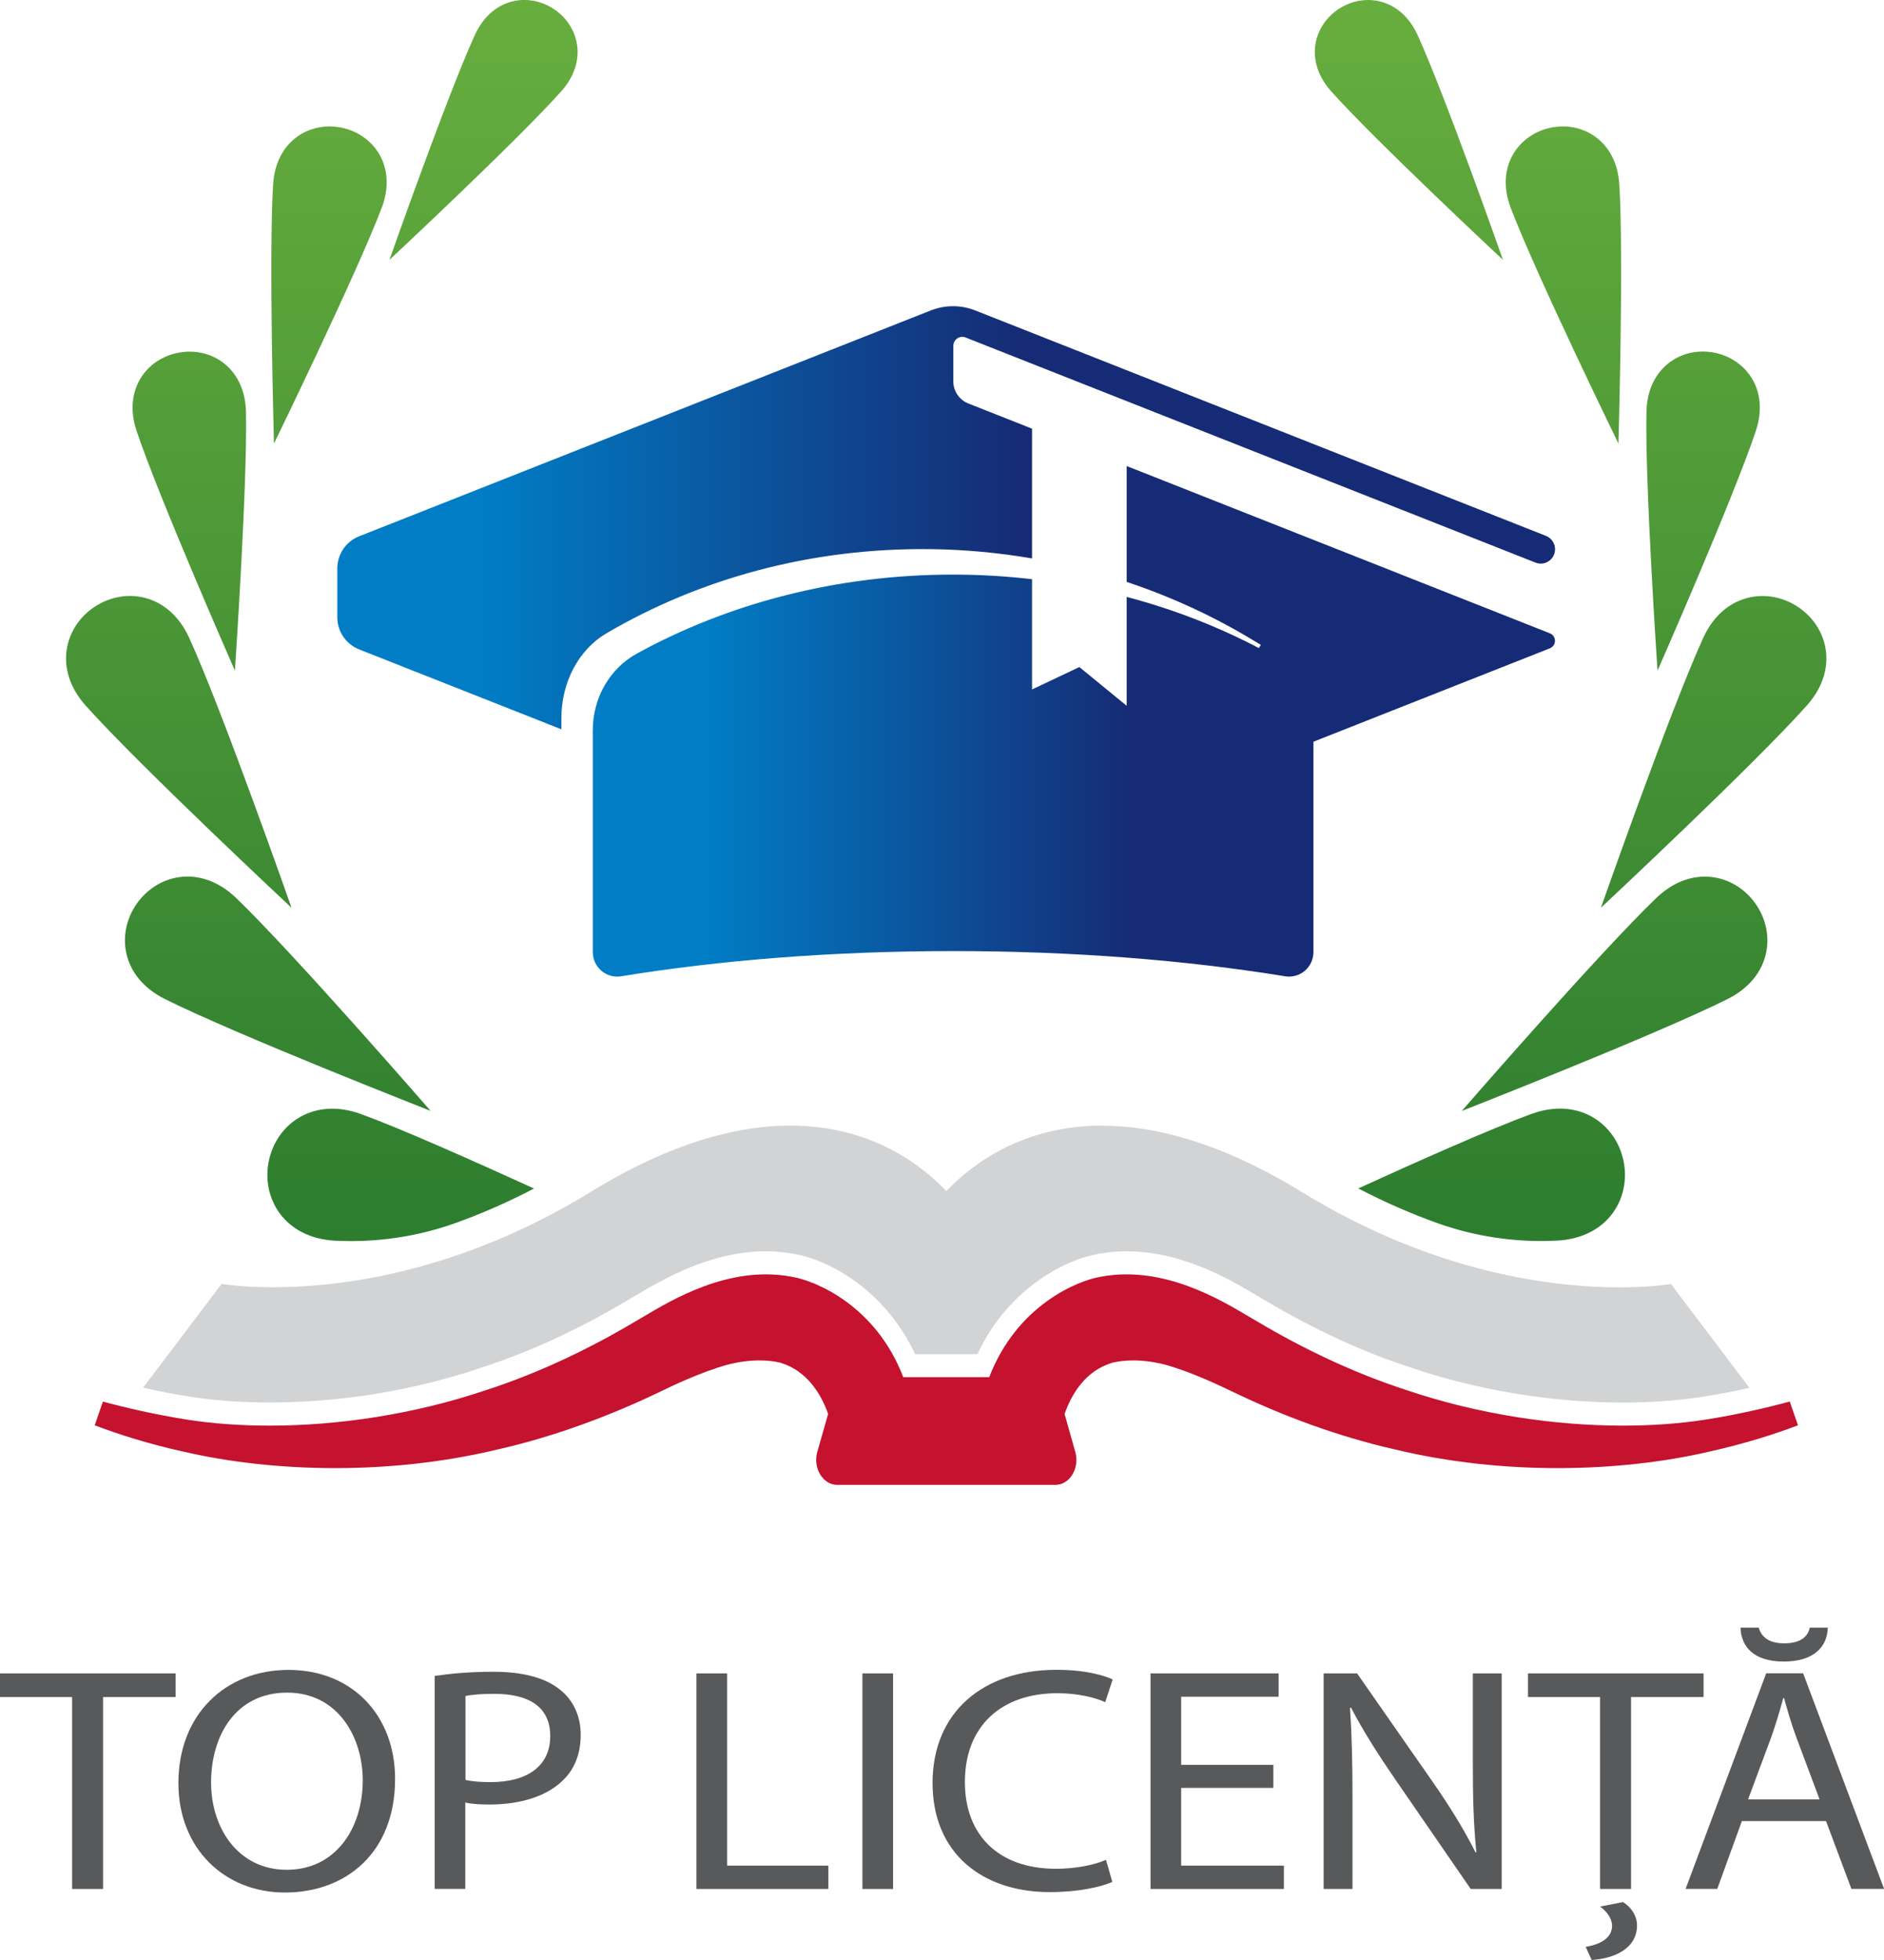 <?xml version="1.0" encoding="UTF-8"?>
<svg xmlns="http://www.w3.org/2000/svg" xmlns:xlink="http://www.w3.org/1999/xlink" id="Layer_2" viewBox="0 0 221.36 230.21">
  <defs>
    <style>
      .cls-1 {
        fill: #58595b;
      }

      .cls-1, .cls-2, .cls-3, .cls-4, .cls-5, .cls-6, .cls-7 {
        stroke-width: 0px;
      }

      .cls-2 {
        fill: url(#linear-gradient);
      }

      .cls-3 {
        fill: url(#linear-gradient-2);
      }

      .cls-4 {
        fill: url(#linear-gradient-3);
      }

      .cls-5 {
        fill: #c4122f;
      }

      .cls-6 {
        fill: url(#linear-gradient-4);
      }

      .cls-7 {
        fill: #d1d3d4;
      }
    </style>
    <linearGradient id="linear-gradient" x1="184.54" y1="145.77" x2="184.54" y2="0" gradientUnits="userSpaceOnUse">
      <stop offset="0" stop-color="#2d7d2f"></stop>
      <stop offset="1" stop-color="#67ae3e"></stop>
    </linearGradient>
    <linearGradient id="linear-gradient-2" x1="37.81" y1="145.77" x2="37.81" y2="0" xlink:href="#linear-gradient"></linearGradient>
    <linearGradient id="linear-gradient-3" x1="39.64" y1="60.81" x2="182.71" y2="60.81" gradientUnits="userSpaceOnUse">
      <stop offset=".12" stop-color="#007dc5"></stop>
      <stop offset=".56" stop-color="#162b75"></stop>
    </linearGradient>
    <linearGradient id="linear-gradient-4" x1="69.64" y1="84.72" x2="182.69" y2="84.72" xlink:href="#linear-gradient-3"></linearGradient>
  </defs>
  <g id="Logo">
    <g>
      <g>
        <path class="cls-1" d="M8.47,199.33H0v-2.78h20.63v2.78h-8.52v22.54h-3.64v-22.54Z"></path>
        <path class="cls-1" d="M46.42,208.95c0,8.72-5.83,13.34-12.94,13.34s-12.52-5.18-12.52-12.85c0-8.04,5.5-13.3,12.94-13.3s12.52,5.3,12.52,12.81ZM24.8,209.36c0,5.41,3.22,10.26,8.89,10.26s8.93-4.77,8.93-10.52c0-5.03-2.89-10.29-8.89-10.29s-8.93,5-8.93,10.56Z"></path>
        <path class="cls-1" d="M51.08,196.85c1.74-.26,4.01-.49,6.9-.49,3.56,0,6.16.75,7.81,2.1,1.53,1.2,2.44,3.04,2.44,5.3s-.74,4.09-2.15,5.41c-1.9,1.84-5,2.78-8.52,2.78-1.07,0-2.07-.04-2.89-.23v10.14h-3.6v-25.02ZM54.68,209.06c.79.19,1.78.26,2.98.26,4.34,0,6.99-1.92,6.99-5.41s-2.6-4.96-6.57-4.96c-1.57,0-2.77.11-3.39.26v9.84Z"></path>
        <path class="cls-1" d="M81.83,196.55h3.6v22.58h11.9v2.74h-15.5v-25.32Z"></path>
        <path class="cls-1" d="M104.93,196.55v25.32h-3.6v-25.32h3.6Z"></path>
        <path class="cls-1" d="M130.69,221.04c-1.32.6-3.97,1.2-7.36,1.2-7.85,0-13.76-4.51-13.76-12.81s5.91-13.3,14.55-13.3c3.47,0,5.66.68,6.61,1.13l-.87,2.67c-1.36-.6-3.31-1.05-5.62-1.05-6.53,0-10.87,3.79-10.87,10.44,0,6.2,3.93,10.18,10.71,10.18,2.19,0,4.42-.41,5.87-1.05l.74,2.59Z"></path>
        <path class="cls-1" d="M149.61,210h-10.83v9.13h12.07v2.74h-15.67v-25.32h15.05v2.74h-11.45v8h10.83v2.71Z"></path>
        <path class="cls-1" d="M155.52,221.87v-25.32h3.93l8.93,12.81c2.07,2.97,3.68,5.63,5,8.23l.08-.04c-.33-3.38-.41-6.46-.41-10.41v-10.59h3.39v25.32h-3.64l-8.85-12.85c-1.94-2.82-3.8-5.71-5.21-8.45l-.12.04c.21,3.19.29,6.24.29,10.44v10.82h-3.39Z"></path>
        <path class="cls-1" d="M188,199.33h-8.47v-2.78h20.63v2.78h-8.52v22.54h-3.64v-22.54ZM186.31,228.67c1.61-.26,3.1-.98,3.1-2.48,0-.86-.66-1.73-1.41-2.25l2.69-.53c.83.49,1.65,1.5,1.65,2.74,0,2.78-2.77,3.91-5.33,4.06l-.7-1.54Z"></path>
        <path class="cls-1" d="M204.66,213.9l-2.89,7.96h-3.72l9.47-25.32h4.34l9.51,25.32h-3.84l-2.98-7.96h-9.88ZM206.64,191.18c.25.86.95,1.84,2.98,1.84s2.81-.86,3.02-1.84h2.11c-.04,2.22-1.61,3.98-5.17,3.98s-5-1.77-5.08-3.98h2.15ZM213.79,211.35l-2.73-7.29c-.62-1.65-1.03-3.16-1.45-4.62h-.08c-.41,1.5-.87,3.04-1.41,4.58l-2.73,7.33h8.39Z"></path>
      </g>
      <g>
        <path class="cls-2" d="M182.93,145.72s-.04,0-.05,0c-4.8.24-9.6-.47-14.12-2.1-2.92-1.05-6-2.38-9.17-4.03,7.09-3.24,15.56-7,20.31-8.74,5.62-2.06,9.97,1.16,10.86,5.53.89,4.37-1.85,9.03-7.83,9.34ZM176.59,30.52s-6.79-19.31-10.04-26.42c-1.99-4.35-6.26-5-9.24-3.06-2.98,1.95-4.09,6.12-.9,9.69,5.21,5.83,20.18,19.79,20.18,19.79ZM194.62,105.46c-6.77,6.5-22.87,25.03-22.87,25.03,0,0,22.85-8.95,31.24-13.15,5.13-2.57,5.73-7.71,3.27-11.2-2.46-3.49-7.51-4.64-11.65-.67ZM190.16,52.1s.63-22.04.1-30.45c-.32-5.14-4.36-7.45-8.11-6.64-3.75.81-6.48,4.58-4.65,9.4,2.99,7.88,12.66,27.69,12.66,27.69ZM206.3,50.61c1.64-4.89-1.24-8.54-5.01-9.21s-7.72,1.8-7.84,6.95c-.19,8.42,1.3,30.42,1.3,30.42,0,0,8.88-20.18,11.56-28.17ZM211.2,71.25c-3.57-2.33-8.7-1.54-11.08,3.67-3.89,8.53-12.02,31.7-12.02,31.7,0,0,17.94-16.75,24.19-23.75,3.82-4.28,2.48-9.29-1.09-11.62Z"></path>
        <path class="cls-3" d="M62.75,139.6c-3.17,1.65-6.24,2.98-9.17,4.03-4.52,1.63-9.32,2.33-14.12,2.1-.02,0-.04,0-.05,0-5.98-.3-8.72-4.97-7.83-9.34.89-4.37,5.23-7.59,10.86-5.53,4.75,1.74,13.22,5.51,20.31,8.74ZM34.25,106.62s-8.12-23.16-12.02-31.7c-2.38-5.22-7.5-6.01-11.08-3.67-3.57,2.33-4.91,7.34-1.09,11.62,6.25,7,24.19,23.75,24.19,23.75ZM27.73,105.46c-4.14-3.97-9.19-2.82-11.65.67-2.46,3.49-1.86,8.63,3.27,11.2,8.39,4.2,31.24,13.15,31.24,13.15,0,0-16.1-18.53-22.87-25.03ZM27.6,78.78s1.49-22,1.3-30.42c-.12-5.15-4.07-7.62-7.84-6.95-3.78.66-6.65,4.32-5.01,9.21,2.68,7.99,11.56,28.17,11.56,28.17ZM44.85,24.41c1.83-4.82-.9-8.59-4.65-9.4-3.75-.81-7.79,1.5-8.11,6.64-.52,8.41.1,30.45.1,30.45,0,0,9.66-19.82,12.66-27.69ZM65.94,10.73c3.19-3.57,2.08-7.74-.9-9.69-2.98-1.95-7.25-1.29-9.24,3.06-3.25,7.11-10.04,26.42-10.04,26.42,0,0,14.97-13.96,20.18-19.79Z"></path>
        <path class="cls-5" d="M12.07,164.62c2.74.74,6.23,1.55,10.01,2.14,2.92.45,6.16.69,9.6.69,7.92,0,16.89-1.28,25.48-4.19,6.17-2,12.11-4.85,17.44-8.02,2.41-1.34,8.47-5.56,15.39-5.56,1.02,0,2.06.09,3.12.3,2.64.44,9.79,3.33,13.02,11.78h10.1c3.24-8.45,10.39-11.34,13.02-11.78,1.05-.21,2.09-.3,3.12-.3,6.91,0,12.97,4.21,15.39,5.56,5.33,3.17,11.27,6.01,17.44,8.02,8.59,2.91,17.57,4.19,25.48,4.19,3.44,0,6.68-.24,9.6-.69,3.78-.59,7.27-1.4,10.01-2.14l.96,2.79c-2.68,1.02-6.25,2.17-10.5,3.11-5.08,1.18-11.19,1.92-17.74,1.92-6.16,0-12.71-.65-19.18-2.21-6.68-1.52-13.22-3.96-19.15-6.83-.7-.33-4.53-2.22-7.75-3.1-1.35-.35-2.62-.51-3.78-.51-.9,0-1.72.1-2.46.27-3.23.97-4.82,3.78-5.61,6.02l1.26,4.45c.54,1.91-.65,3.88-2.34,3.88h-25.63c-1.69,0-2.88-1.98-2.34-3.88l1.27-4.46c-.8-2.25-2.41-5.04-5.61-6.01-.73-.18-1.56-.27-2.46-.27-1.16,0-2.43.16-3.78.51-3.22.88-7.05,2.76-7.75,3.1-5.93,2.86-12.47,5.31-19.15,6.83-6.47,1.56-13.03,2.21-19.18,2.21-6.55,0-12.65-.74-17.74-1.92-4.26-.93-7.82-2.09-10.5-3.11l.96-2.79Z"></path>
        <path class="cls-7" d="M129.51,132.22c6.25,0,14.03,2.02,23.48,7.81,15.62,9.59,29.67,11.18,37.3,11.18,3.82,0,6.03-.4,6.03-.4l9.23,12.2c-1.74.39-3.62.76-5.58,1.06-2.87.44-6,.67-9.3.67-8.27,0-17.09-1.45-24.88-4.1-5.63-1.83-11.36-4.46-17.07-7.86-.3-.17-.65-.38-1.06-.62-3.05-1.82-8.73-5.19-15.29-5.19h0c-1.18,0-2.36.11-3.43.33-3.36.56-10.35,3.74-14.1,11.76h-7.32c-3.75-8.02-10.74-11.19-14.05-11.75-1.13-.22-2.3-.34-3.48-.34h0c-6.56,0-12.24,3.38-15.29,5.19-.41.24-.76.45-1.11.65-5.66,3.36-11.39,6-17.04,7.83-9.95,3.38-19.01,4.09-24.86,4.09-3.3,0-6.43-.23-9.3-.67-1.96-.3-3.84-.68-5.58-1.06l9.23-12.2s2.21.4,6.03.4c7.63,0,21.68-1.6,37.3-11.18,9.44-5.8,17.23-7.81,23.48-7.81,9.42,0,15.37,4.57,18.34,7.69,2.96-3.11,8.92-7.69,18.34-7.69Z"></path>
        <g>
          <path class="cls-4" d="M109.37,64.5c4.06.05,8.03.43,11.89,1.09v-15.24l-7.49-2.96c-1.06-.42-1.76-1.45-1.76-2.59v-4.18c0-.74.75-1.26,1.44-.98l66.96,26.44c1.11.44,2.3-.38,2.3-1.57,0-.69-.42-1.31-1.07-1.57l-67.06-26.48c-1.67-.66-3.54-.66-5.21,0l-67.17,26.53c-1.55.61-2.57,2.11-2.57,3.78v5.73c0,1.67,1.02,3.16,2.57,3.78l23.76,9.38v-1.32c0-4.19,2.02-8.03,5.27-9.94,10.93-6.42,24.04-10.08,38.14-9.9Z"></path>
          <path class="cls-6" d="M182.09,74.38l-49.71-19.64v13.61c5.38,1.79,10.46,4.16,15.14,7.02.15.09.37.22.62.37l-.23.38c-4.8-2.52-10.01-4.55-15.53-6.01v12.79l-5.56-4.55-5.56,2.63v-12.95c-3.03-.35-6.13-.54-9.28-.54-13.75,0-26.53,3.43-37.19,9.3-3.17,1.75-5.14,5.21-5.14,8.97v26.07c0,1.77,1.58,3.13,3.33,2.84,11.54-1.88,24.84-2.96,39.01-2.96s27.46,1.08,39,2.96c1.75.29,3.33-1.07,3.33-2.84v-24.71l27.78-10.97c.8-.32.8-1.45,0-1.76Z"></path>
        </g>
      </g>
    </g>
  </g>
</svg>
